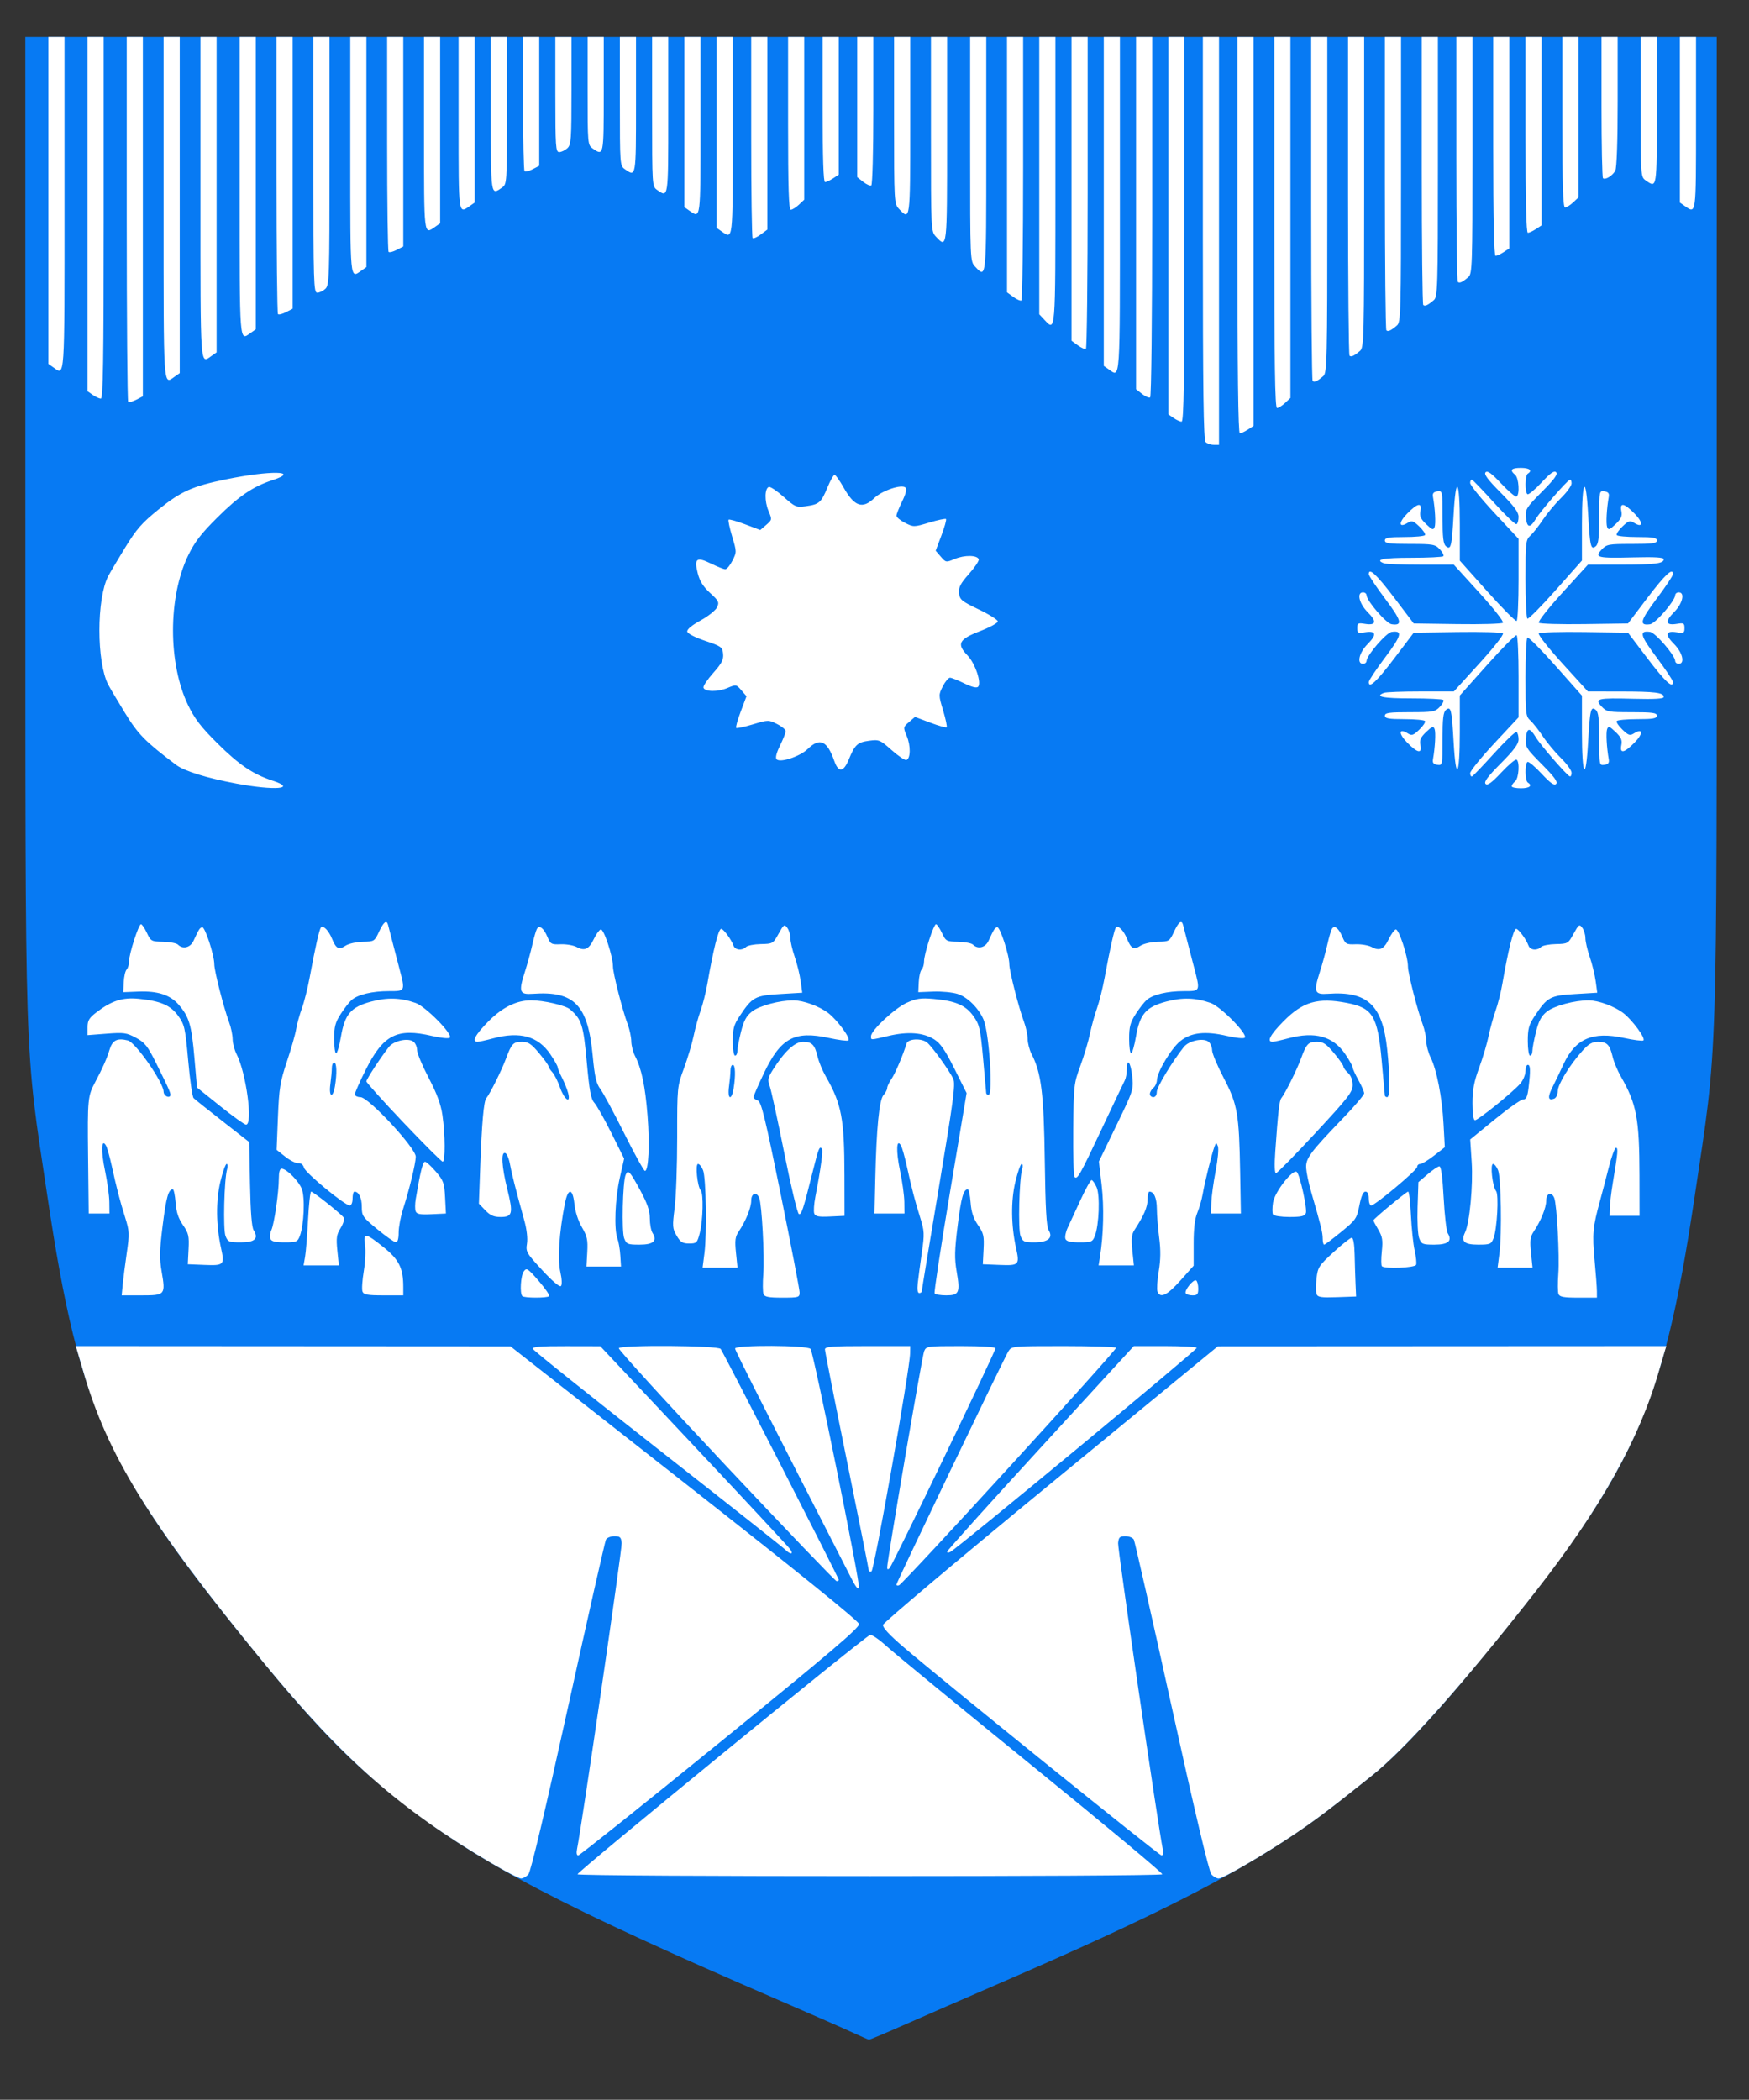 <?xml version="1.0" encoding="UTF-8" standalone="no"?>
<!DOCTYPE svg PUBLIC "-//W3C//DTD SVG 1.1//EN" 
	"http://www.w3.org/Graphics/SVG/1.1/DTD/svg11.dtd">

<svg xmlns="http://www.w3.org/2000/svg" width="759" height="911">

<rect width="100%" height="100%" fill="#333333" stroke="none"/>

<desc>
title:		Coat of Arms of the Qaasuitsup Municipality, Greenland
created:	2010/05/12
author:		Algkalv

This is the SVG version of the PNG file created by Emerson Silva:
http://commons.wikimedia.org/wiki/File:Qaasuitsup_coa.PNG

This file is licensed under the Creative Commons Attribution ShareAlike 3.0.
http://creativecommons.org/licenses/by-sa/3.0/
</desc>

<style type="text/css">
#shield {fill: #077af3;}
#features {fill: #ffffff;}
</style>

<path id="shield"
       d="m 370,881.828 c -3.575,-1.663 -17.75,-7.881 -31.5,-13.818 -94.064,-40.615 -129.501,-59.114 -163,-85.089 -21.574,-16.728 -37.082,-32.342 -60.805,-61.219 C 46.642,638.864 34.641,613.022 20.566,519 10.489,451.691 11.03,468.326 11.014,225.25 L 11,16 l 367,0 367,0 -0.014,209.25 c -0.016,243.076 0.525,226.441 -9.552,293.75 -14.187,94.77 -26.473,120.927 -96.488,205.435 -17.856,21.552 -32.97,37.461 -43.846,46.152 -17.708,14.15 -24.193,19.049 -33.6,25.38 -27.622,18.589 -62.346,36.166 -125.5,63.526 -16.225,7.029 -35.981,15.644 -43.901,19.144 -7.921,3.5 -14.671,6.33 -15,6.289 -0.329,-0.041 -3.524,-1.435 -7.099,-3.098 z
"/>

<path id="features"
	d="M 213,808.206 C 173.393,784.833 148.728,763.129 114.695,721.702 65.019,661.234 46.547,631.381 36.011,594.539 c -0.996,-3.484 -2.112,-7.281 -2.479,-8.437 L 32.865,584 127.183,584.053 221.5,584.106 297,643.342 c 49.623,38.934 75.601,59.93 75.795,61.258 0.233,1.598 -12.392,12.329 -60.245,51.21 C 279.254,782.865 251.523,805 250.926,805 c -0.655,0 -0.86,-1.091 -0.517,-2.75 1.999,-9.685 19.606,-130.318 19.376,-132.75 -0.244,-2.576 -0.693,-3 -3.175,-3 -1.59,0 -3.238,0.675 -3.661,1.5 -0.424,0.825 -7.808,33.439 -16.409,72.476 -9.965,45.225 -16.221,71.62 -17.244,72.75 -0.883,0.975 -2.323,1.772 -3.2,1.77 -0.877,-0.002 -6.77,-3.058 -13.095,-6.79 z m 312.705,5.02 c -1.023,-1.13 -7.279,-27.525 -17.244,-72.75 C 499.86,701.439 492.476,668.825 492.052,668 c -0.423,-0.825 -2.071,-1.5 -3.661,-1.5 -2.482,0 -2.931,0.424 -3.175,3 -0.23,2.432 17.377,123.065 19.376,132.75 0.345,1.672 0.138,2.75 -0.528,2.75 -1.067,0 -93.315,-74.48 -111.866,-90.32 -6.255,-5.341 -9.203,-8.523 -9,-9.714 C 383.364,703.992 416.125,676.398 456,643.646 l 72.5,-59.55 97.317,-0.048 97.317,-0.048 -0.667,2.102 c -0.367,1.156 -1.482,4.953 -2.479,8.437 -8.496,29.708 -25.345,59.882 -53.551,95.896 -31.996,40.854 -56.219,68.07 -71.338,80.152 C 577.387,784.741 570.907,789.636 561.5,795.964 548.68,804.589 530.819,815 528.842,815 c -0.843,0 -2.254,-0.798 -3.137,-1.774 z m -275.096,-0.049 c -0.483,-0.781 124.244,-102.8 126.951,-103.839 0.708,-0.272 3.913,1.904 7.123,4.834 3.21,2.93 31.572,26.219 63.027,51.753 31.455,25.534 56.962,46.796 56.681,47.25 -0.666,1.077 -253.117,1.079 -253.782,0.002 z M 369.569,685 C 334.48,616.548 319,585.962 319,585.084 c 0,-1.641 31.435,-1.481 32.761,0.166 1.291,1.603 21.501,101.221 21.002,103.522 -0.249,1.147 -1.323,-0.122 -3.194,-3.772 z M 389,687.514 c 0,-0.916 46.847,-98.516 48.606,-101.264 1.423,-2.224 1.703,-2.25 23.858,-2.25 12.33,0 22.617,0.338 22.861,0.75 0.495,0.837 -92.363,102.429 -94.176,103.034 C 389.517,687.994 389,687.873 389,687.514 z m -73.946,-51.584 c -25.897,-27.538 -46.828,-50.488 -46.511,-51 0.928,-1.502 43,-1.198 44.202,0.319 C 313.938,586.757 364,684.596 364,685.422 364,685.74 363.582,686 363.07,686 c -0.511,0 -22.119,-22.531 -48.016,-50.069 z M 377,681.272 c 0,-0.492 -4.275,-21.931 -9.5,-47.641 C 362.275,607.921 358,586.236 358,585.443 358,584.238 361.049,584 376.5,584 l 18.5,0 -0.059,3.25 c -0.126,6.938 -15.572,94.127 -16.745,94.518 C 377.538,681.987 377,681.764 377,681.272 z m 8,-1.256 c 0,-2.972 15.162,-91.648 16.033,-93.766 0.901,-2.192 1.309,-2.25 15.946,-2.25 9.007,0 15.021,0.387 15.021,0.967 0,1.378 -44.659,94.092 -45.939,95.372 C 385.313,681.087 385,680.991 385,680.016 z M 340.68,672.25 c -0.962,-0.963 -25.887,-20.663 -55.391,-43.779 -29.503,-23.116 -53.825,-42.578 -54.049,-43.25 -0.309,-0.926 3.182,-1.213 14.426,-1.189 l 14.833,0.031 40.5,43.055 c 22.275,23.68 41.117,43.916 41.872,44.969 1.718,2.396 0.155,2.513 -2.192,0.164 z M 411,673.227 c 0,-0.48 18.233,-20.752 40.518,-45.05 L 492.036,584 l 13.423,0 c 7.383,0 13.638,0.348 13.901,0.774 0.415,0.672 -103.136,86.398 -106.933,88.526 C 411.642,673.74 411,673.707 411,673.227 z M 226.667,562.333 c -1.175,-1.175 -0.712,-8.889 0.645,-10.745 1.204,-1.647 1.735,-1.306 6.476,4.167 2.84,3.278 4.875,6.25 4.521,6.603 -0.85,0.85 -10.788,0.83 -11.642,-0.024 z m 104.664,-0.915 c -0.334,-0.87 -0.368,-4.807 -0.077,-8.75 C 331.825,544.938 330.624,522.612 329.484,519.75 328.343,516.889 326,517.656 326,520.891 c 0,3.065 -2.308,8.785 -5.402,13.39 -1.556,2.316 -1.757,3.861 -1.205,9.25 L 320.056,550 l -7.578,0 -7.577,0 0.8,-6.25 c 1.102,-8.617 0.711,-32.648 -0.586,-36 -0.585,-1.512 -1.568,-2.75 -2.183,-2.75 -1.305,0 -0.292,9.903 1.171,11.45 1.252,1.324 0.977,13.128 -0.432,18.55 -1.101,4.236 -1.372,4.5 -4.613,4.5 -2.858,0 -3.78,-0.576 -5.422,-3.387 -1.822,-3.12 -1.89,-4.066 -0.865,-12 0.612,-4.737 1.108,-18.513 1.102,-30.613 -0.011,-21.893 0.004,-22.039 2.936,-30 1.621,-4.4 3.505,-10.7 4.187,-14 0.682,-3.3 2.044,-8.25 3.027,-11 0.983,-2.75 2.295,-7.925 2.915,-11.5 2.631,-15.169 4.851,-24 6.035,-24 1.002,0 4.369,4.576 5.334,7.25 0.717,1.986 3.725,2.319 5.441,0.603 0.631,-0.631 3.525,-1.194 6.431,-1.25 5.174,-0.101 5.334,-0.194 7.709,-4.5 2.246,-4.073 2.524,-4.262 3.769,-2.559 0.739,1.011 1.344,3.032 1.344,4.49 0,1.459 0.846,5.111 1.88,8.115 1.034,3.005 2.192,7.732 2.573,10.505 l 0.693,5.042 -9.68,0.578 c -10.823,0.646 -12.006,1.295 -17.522,9.624 -2.48,3.744 -2.944,5.441 -2.944,10.773 0,3.552 0.439,6.329 1,6.329 0.55,0 1,-0.92 1,-2.044 0,-1.124 0.708,-4.863 1.573,-8.309 1.208,-4.808 2.312,-6.849 4.75,-8.779 3.154,-2.498 12.042,-4.882 18.093,-4.853 4.229,0.02 11.152,2.555 15.007,5.495 3.959,3.02 9.921,11.159 8.719,11.903 -0.487,0.301 -4.242,-0.181 -8.344,-1.072 -15.035,-3.263 -20.964,-0.062 -28.268,15.257 -2.492,5.226 -4.53,9.899 -4.53,10.385 0,0.486 0.82,1.144 1.822,1.462 1.529,0.485 3.137,7.045 10.003,40.817 4.5,22.132 8.18,41.252 8.178,42.489 -0.003,2.134 -0.392,2.25 -7.535,2.25 -5.944,0 -7.659,-0.333 -8.138,-1.581 z M 318.358,472.25 C 319.287,466.629 319.126,462 318,462 c -0.55,0 -1,1.062 -1,2.36 0,1.298 -0.286,4.448 -0.636,7 -0.769,5.613 1.077,6.437 1.994,0.89 z m 252.994,89.226 c -0.339,-0.883 -0.354,-3.939 -0.033,-6.791 0.546,-4.858 1.012,-5.58 7.382,-11.427 3.74,-3.433 7.295,-6.245 7.902,-6.25 0.689,-0.005 1.161,2.713 1.258,7.241 0.085,3.987 0.264,9.725 0.397,12.75 l 0.242,5.5 -8.266,0.291 c -6.842,0.241 -8.372,0.014 -8.882,-1.314 z m 104.978,-0.058 c -0.334,-0.87 -0.368,-4.807 -0.077,-8.75 0.571,-7.731 -0.629,-30.056 -1.77,-32.919 C 673.343,516.889 671,517.656 671,520.891 c 0,3.065 -2.308,8.785 -5.402,13.39 -1.556,2.316 -1.757,3.861 -1.205,9.25 L 665.056,550 l -7.578,0 -7.577,0 0.8,-6.25 c 1.102,-8.617 0.711,-32.648 -0.586,-36 -0.585,-1.512 -1.568,-2.75 -2.183,-2.75 -1.357,0 -0.255,9.822 1.321,11.771 1.247,1.542 0.423,16.516 -1.127,20.479 -0.994,2.541 -1.498,2.75 -6.631,2.75 -6.112,0 -7.599,-1.385 -5.712,-5.317 1.992,-4.15 3.531,-20.495 2.874,-30.523 l -0.642,-9.789 10.63,-8.685 c 5.846,-4.777 11.405,-8.685 12.354,-8.685 1.333,0 1.867,-1.191 2.355,-5.25 C 664.238,464.371 664.153,462 663,462 c -0.55,0 -1.002,1.238 -1.005,2.75 -0.003,1.512 -1.015,3.933 -2.25,5.379 C 656.685,473.714 641.483,486 640.108,486 639.397,486 639,483.341 639,478.568 c 0,-5.709 0.667,-9.244 2.877,-15.25 1.583,-4.3 3.435,-10.518 4.117,-13.818 0.682,-3.3 2.044,-8.25 3.027,-11 0.983,-2.75 2.295,-7.925 2.915,-11.5 2.631,-15.169 4.851,-24 6.035,-24 1.002,0 4.369,4.576 5.334,7.25 0.717,1.986 3.725,2.319 5.441,0.603 0.631,-0.631 3.525,-1.194 6.431,-1.25 5.174,-0.101 5.334,-0.194 7.709,-4.5 2.246,-4.073 2.524,-4.262 3.769,-2.559 0.739,1.011 1.344,3.032 1.344,4.49 0,1.459 0.846,5.111 1.88,8.115 1.034,3.005 2.192,7.732 2.573,10.505 l 0.693,5.042 -9.68,0.578 c -10.823,0.646 -12.006,1.295 -17.522,9.624 -2.48,3.744 -2.944,5.441 -2.944,10.773 0,3.552 0.439,6.329 1,6.329 0.55,0 1,-0.92 1,-2.044 0,-1.124 0.708,-4.863 1.573,-8.309 1.208,-4.808 2.312,-6.849 4.75,-8.779 3.154,-2.498 12.042,-4.882 18.093,-4.853 4.229,0.02 11.152,2.555 15.007,5.495 3.959,3.02 9.921,11.159 8.719,11.903 -0.487,0.301 -4.242,-0.181 -8.344,-1.072 -13.693,-2.972 -21.171,0.277 -26.312,11.43 -1.453,3.151 -3.599,7.624 -4.771,9.939 -2.195,4.339 -1.949,5.978 0.741,4.945 C 675.316,476.325 676,474.876 676,473.385 c 0,-2.883 5.275,-11.47 10.811,-17.597 2.629,-2.91 4.178,-3.788 6.683,-3.788 3.876,0 5.085,1.246 6.342,6.539 0.518,2.178 2.101,5.986 3.519,8.461 6.886,12.02 8.068,18.287 8.113,43 l 0.032,17.5 -6.5,0 -6.5,0 0.095,-3.5 c 0.052,-1.925 0.618,-6.65 1.257,-10.5 2.261,-13.628 2.433,-15.5 1.426,-15.5 -0.547,0 -1.99,3.938 -3.207,8.75 -1.217,4.812 -2.896,11.225 -3.73,14.25 -3.123,11.324 -3.405,14.355 -2.37,25.5 0.562,6.05 1.023,12.238 1.025,13.75 L 693,563 l -8.031,0 c -6.4,0 -8.155,-0.321 -8.638,-1.581 z M 53.266,557.25 c 0.253,-2.612 1.043,-8.777 1.756,-13.699 1.205,-8.323 1.152,-9.408 -0.758,-15.5 -2.279,-7.268 -3.556,-12.189 -5.832,-22.48 -0.843,-3.811 -1.93,-7.636 -2.415,-8.5 -1.998,-3.558 -2.251,2.312 -0.462,10.764 1.008,4.766 1.859,10.915 1.89,13.665 l 0.056,5 -4.5,0 -4.5,0 -0.276,-25 c -0.271,-24.625 -0.139,-25.995 3.082,-32 3.033,-5.654 5.139,-10.401 6.212,-14 1.257,-4.217 3.303,-5.264 7.994,-4.087 C 58.843,452.25 71,469.706 71,473.652 c 0,1.463 1.88,2.801 2.735,1.946 0.696,-0.696 0.182,-1.935 -5.811,-14.019 -3.869,-7.802 -4.988,-9.223 -8.924,-11.337 -4.09,-2.197 -5.252,-2.359 -12.75,-1.777 l -8.25,0.639 0,-3.468 c 0,-2.828 0.692,-4 3.75,-6.352 6.644,-5.109 11.448,-6.654 18.487,-5.947 9.539,0.958 13.839,2.834 17.164,7.49 2.689,3.765 3.001,5.179 4.275,19.342 0.756,8.404 1.807,15.713 2.336,16.242 0.529,0.529 6.177,5.04 12.552,10.025 l 11.59,9.063 0.344,18.136 c 0.23,12.127 0.754,18.792 1.581,20.118 2.269,3.632 0.554,5.247 -5.571,5.247 -5.133,0 -5.638,-0.21 -6.636,-2.75 -1.111,-2.83 -0.585,-24.641 0.7,-29 0.365,-1.238 0.266,-2.25 -0.22,-2.25 -0.485,0 -1.715,3.495 -2.733,7.767 -1.973,8.28 -1.858,18.92 0.309,28.724 1.614,7.301 1.276,7.645 -7.162,7.304 L 81.5,548.5 81.83,542 c 0.292,-5.756 0.015,-6.958 -2.428,-10.5 -1.987,-2.882 -2.882,-5.607 -3.2,-9.75 -0.243,-3.163 -0.783,-5.75 -1.2,-5.75 -1.908,0 -2.873,3.425 -4.4,15.612 -1.361,10.862 -1.438,14.308 -0.449,20.076 C 71.888,561.802 71.72,562 61.435,562 l -8.628,0 0.459,-4.75 z m 104.034,3.09 c -0.35,-0.913 -0.094,-4.889 0.569,-8.837 0.663,-3.948 0.907,-9.051 0.54,-11.34 -0.878,-5.49 0.158,-5.369 8.034,0.943 6.744,5.405 8.556,9.075 8.556,17.337 l 0,3.557 -8.531,0 c -7.025,0 -8.644,-0.293 -9.168,-1.66 z m 248.281,0.792 c -0.295,-0.477 2.71,-20.223 6.677,-43.88 l 7.213,-43.013 -5.295,-10.575 c -4.126,-8.241 -6.082,-11.061 -8.861,-12.779 -4.732,-2.924 -11.315,-3.42 -19.628,-1.478 C 377.457,451.332 378,451.322 378,449.545 c 0,-2.517 10.314,-12.146 15.517,-14.487 4.13,-1.858 6.095,-2.145 11.483,-1.676 9.632,0.838 14.025,2.719 17.403,7.45 2.663,3.729 3.012,5.25 4.217,18.367 0.722,7.866 1.329,14.639 1.347,15.052 0.018,0.412 0.483,0.75 1.033,0.75 2.048,0 0.23,-27.069 -2.193,-32.666 -2.168,-5.007 -6.996,-9.78 -11.238,-11.11 C 413.331,430.523 408.575,430.065 405,430.208 l -6.5,0.259 0.205,-4.388 c 0.113,-2.413 0.675,-4.858 1.25,-5.433 C 400.53,420.07 401,418.484 401,417.121 401,413.904 405.154,401 406.189,401 c 0.437,0 1.59,1.688 2.56,3.75 1.701,3.613 1.958,3.754 7.061,3.853 2.912,0.057 5.812,0.619 6.443,1.25 2.082,2.082 5.337,1.303 6.694,-1.603 2.435,-5.211 2.7,-5.632 3.763,-5.987 1.191,-0.397 5.29,12.101 5.29,16.129 0,2.852 4.088,18.829 6.424,25.107 0.819,2.2 1.508,5.485 1.532,7.3 0.024,1.815 0.781,4.726 1.682,6.468 4.243,8.204 5.348,17.107 5.749,46.314 0.286,20.778 0.725,28.625 1.689,30.169 2.059,3.297 -0.256,5.249 -6.224,5.249 -4.42,0 -5.009,-0.271 -5.982,-2.75 -1.111,-2.83 -0.585,-24.641 0.7,-29 0.365,-1.238 0.266,-2.25 -0.22,-2.25 -0.485,0 -1.715,3.495 -2.733,7.767 -1.973,8.28 -1.858,18.92 0.309,28.724 1.614,7.301 1.276,7.645 -7.162,7.304 L 426.5,548.5 426.83,542 c 0.292,-5.756 0.015,-6.958 -2.428,-10.5 -1.988,-2.882 -2.882,-5.607 -3.2,-9.75 -0.243,-3.163 -0.783,-5.75 -1.2,-5.75 -1.908,0 -2.873,3.425 -4.4,15.612 -1.361,10.862 -1.438,14.308 -0.449,20.076 1.571,9.161 1.062,10.311 -4.563,10.311 -2.46,0 -4.714,-0.391 -5.009,-0.868 z m 96.719,-0.792 c -0.35,-0.913 -0.105,-4.85 0.545,-8.75 0.84,-5.038 0.897,-9.262 0.199,-14.59 -0.54,-4.125 -0.997,-9.773 -1.014,-12.55 -0.028,-4.649 -1.243,-7.45 -3.231,-7.45 -0.44,0 -0.8,1.561 -0.8,3.47 0,3.212 -1.614,6.96 -5.654,13.125 -1.274,1.944 -1.476,3.838 -0.953,8.936 L 492.056,549 l -7.656,0 -7.656,0 0.606,-3.787 c 1.544,-9.657 1.82,-21.563 0.72,-31.03 l -1.192,-10.253 7.537,-15.547 c 7.419,-15.303 7.527,-15.64 6.919,-21.465 C 490.694,460.8 489,458.692 489,464.014 c 0,1.657 -0.402,3.795 -0.894,4.75 -0.492,0.955 -5.033,10.511 -10.093,21.236 -9.514,20.168 -10.479,21.868 -11.713,20.634 -0.403,-0.403 -0.653,-9.633 -0.555,-20.511 0.172,-19.153 0.27,-20.028 3.094,-27.7 1.604,-4.357 3.474,-10.623 4.156,-13.923 0.682,-3.3 2.05,-8.25 3.041,-11 0.991,-2.75 2.506,-8.825 3.368,-13.5 2.406,-13.053 4.19,-20.927 4.902,-21.639 1.014,-1.014 3.354,1.396 4.78,4.922 1.746,4.317 2.936,4.933 5.849,3.024 1.359,-0.891 4.709,-1.652 7.51,-1.708 4.94,-0.098 5.101,-0.198 7.03,-4.35 1.992,-4.288 3.31,-5.297 3.921,-3 0.183,0.688 0.909,3.5 1.613,6.25 0.705,2.75 2.108,8.15 3.119,12 2.812,10.707 2.899,10.499 -4.377,10.506 -7.227,0.006 -13.432,1.483 -16.151,3.844 -1.046,0.908 -3.183,3.651 -4.75,6.096 -2.36,3.683 -2.849,5.527 -2.849,10.75 0,3.467 0.386,6.304 0.859,6.304 0.472,0 1.418,-3.263 2.103,-7.25 1.681,-9.794 4.333,-12.861 13.152,-15.211 7.028,-1.873 12.669,-1.695 19.259,0.608 4.326,1.512 16.257,13.623 14.827,15.053 -0.47,0.47 -3.959,0.127 -7.776,-0.765 -9.387,-2.193 -15.513,-1.512 -20.213,2.248 -3.92,3.136 -10.04,13.356 -10.147,16.945 -0.035,1.17 -0.738,2.688 -1.563,3.372 -0.825,0.685 -1.5,1.865 -1.5,2.622 0,0.758 0.675,1.378 1.5,1.378 0.898,0 1.5,-0.922 1.5,-2.296 0,-2.02 6.641,-13.035 11.745,-19.48 2.17,-2.74 8.539,-4.062 10.746,-2.231 0.83,0.689 1.508,2.331 1.508,3.649 0,1.318 2.259,6.715 5.02,11.993 6.012,11.491 6.701,15.428 7.156,40.865 l 0.322,18 -6.499,0 -6.499,0 0.165,-4.791 c 0.091,-2.635 0.939,-8.792 1.883,-13.681 0.945,-4.89 1.385,-9.709 0.979,-10.709 -0.696,-1.713 -0.784,-1.703 -1.507,0.181 -1.105,2.877 -4.167,15.226 -5.083,20.5 -0.43,2.475 -1.492,6.173 -2.36,8.218 C 518.508,528.738 518,533.028 518,539.537 l 0,9.602 -5.75,6.43 c -5.759,6.44 -8.757,7.878 -9.95,4.772 z m 12.272,0.777 c -0.745,-1.206 3.36,-6.277 4.507,-5.568 0.506,0.313 0.92,1.892 0.92,3.51 0,2.451 -0.406,2.941 -2.441,2.941 -1.343,0 -2.686,-0.397 -2.986,-0.882 z M 398.269,556.75 c 0.259,-2.337 1.051,-8.277 1.76,-13.199 1.198,-8.315 1.144,-9.413 -0.765,-15.5 -2.279,-7.268 -3.556,-12.189 -5.832,-22.48 -0.843,-3.811 -1.93,-7.636 -2.415,-8.5 -1.998,-3.558 -2.251,2.312 -0.462,10.764 1.008,4.766 1.859,10.915 1.89,13.665 l 0.056,5 -6.5,0 -6.5,0 0.34,-15 c 0.502,-22.139 1.701,-34.335 3.577,-36.409 0.87,-0.962 1.582,-2.319 1.582,-3.015 0,-0.697 0.828,-2.461 1.84,-3.921 1.617,-2.333 5.024,-10.325 6.566,-15.404 0.637,-2.097 6.338,-2.42 8.842,-0.5 2.125,1.629 9.947,12.493 11.452,15.906 0.981,2.225 -0.034,9.843 -6.262,47 -4.088,24.389 -7.434,44.682 -7.436,45.094 -10e-4,0.412 -0.498,0.75 -1.103,0.75 -0.702,0 -0.93,-1.539 -0.63,-4.25 z m -162.977,-5.687 c -6.827,-7.394 -7.176,-8.002 -6.61,-11.494 0.36,-2.217 -0.083,-6.156 -1.111,-9.878 -3.955,-14.325 -5.512,-20.439 -6.269,-24.61 -0.441,-2.431 -1.365,-4.606 -2.052,-4.833 -1.927,-0.638 -1.553,5.824 0.913,15.753 2.609,10.507 2.243,12 -2.944,12 -2.936,0 -4.5,-0.685 -6.621,-2.898 l -2.777,-2.898 0.573,-15.852 c 0.694,-19.191 1.516,-28.509 2.635,-29.875 1.608,-1.962 6.664,-12.107 8.483,-17.024 C 221.984,452.771 222.71,452 226.529,452 c 2.707,0 4.005,0.86 7.378,4.889 2.251,2.689 4.093,5.241 4.093,5.671 0,0.43 0.759,1.621 1.687,2.646 0.928,1.025 2.409,3.954 3.292,6.509 1.832,5.301 4.772,7.475 3.605,2.665 -0.384,-1.584 -1.573,-4.582 -2.641,-6.661 C 242.874,465.64 242,463.525 242,463.019 c 0,-0.505 -1.417,-3.019 -3.149,-5.585 C 233.546,449.574 225.654,447.372 214,450.5 c -3.025,0.812 -6.062,1.482 -6.75,1.488 -2.638,0.025 -1.029,-3.038 4.601,-8.756 C 217.934,437.054 224.107,434 230.511,434 c 5.348,0 14.891,2.207 16.847,3.896 5.061,4.37 5.803,6.701 7.276,22.871 1.144,12.561 1.797,16.072 3.292,17.701 1.026,1.118 4.355,7.022 7.397,13.121 l 5.532,11.089 -1.902,8.411 c -2.039,9.016 -2.548,22.216 -1.013,26.254 0.517,1.36 1.08,4.652 1.25,7.315 L 269.5,549.5 l -7.5,0 -7.5,0 0.346,-6.249 c 0.295,-5.339 -0.044,-6.914 -2.329,-10.812 -1.596,-2.723 -2.901,-6.756 -3.236,-10.001 -0.734,-7.108 -2.794,-7.201 -4.167,-0.188 -2.44,12.467 -3.214,23.944 -1.986,29.432 0.73,3.261 0.843,5.741 0.288,6.287 -0.55,0.541 -3.803,-2.224 -8.125,-6.905 z m 364.404,-1.7 c -0.35,-0.35 -0.364,-3.247 -0.031,-6.437 0.505,-4.83 0.249,-6.406 -1.53,-9.42 C 596.961,531.515 596,529.708 596,529.491 596,528.843 610.311,517 611.095,517 c 0.398,0 0.94,4.612 1.204,10.25 0.264,5.638 0.987,12.496 1.606,15.24 0.619,2.745 0.907,5.557 0.642,6.25 -0.505,1.317 -13.607,1.866 -14.85,0.623 z M 132.395,545.25 c 0.361,-2.062 0.939,-9.262 1.283,-16 0.344,-6.737 0.95,-12.25 1.347,-12.25 0.933,0 13.259,9.845 14.171,11.318 0.382,0.618 -0.239,2.634 -1.38,4.481 -1.77,2.864 -1.979,4.303 -1.417,9.78 L 147.056,549 l -7.659,0 -7.659,0 0.657,-3.75 z m 138.48,-8 c -1.143,-2.922 -0.661,-24.382 0.618,-27.494 1.032,-2.512 1.861,-1.632 6.425,6.829 3.026,5.61 4.083,8.717 4.083,12.006 0,2.44 0.521,5.271 1.158,6.291 2.19,3.506 0.409,5.119 -5.651,5.119 -5.134,0 -5.638,-0.209 -6.632,-2.75 z M 574,537.338 c 0,-2.544 -0.8,-5.775 -5.037,-20.338 -1.04,-3.575 -1.996,-8.145 -2.125,-10.155 -0.271,-4.239 1.58,-6.751 16.065,-21.792 C 587.906,479.857 592,475.036 592,474.339 c 0,-0.697 -1.125,-3.283 -2.5,-5.745 -1.375,-2.463 -2.5,-4.931 -2.5,-5.485 0,-0.554 -1.417,-3.107 -3.149,-5.673 C 578.546,449.574 570.654,447.372 559,450.5 c -3.025,0.812 -6.062,1.482 -6.75,1.488 -2.638,0.025 -1.029,-3.038 4.601,-8.756 8.538,-8.672 14.991,-10.553 27.732,-8.086 11.117,2.153 13.223,5.617 14.991,24.656 0.751,8.084 1.379,15.036 1.395,15.449 0.017,0.412 0.48,0.75 1.03,0.75 1.259,0 1.256,-8.742 -0.008,-20.742 -2.021,-19.182 -8.58,-25.332 -25.706,-24.1 -5.877,0.423 -6.318,-0.776 -3.506,-9.525 1.084,-3.374 2.54,-8.684 3.236,-11.801 0.695,-3.117 1.601,-6.212 2.012,-6.878 1.068,-1.729 2.954,-0.242 4.556,3.592 1.283,3.07 1.687,3.29 5.756,3.133 2.407,-0.093 5.535,0.451 6.951,1.209 3.429,1.835 5.294,0.951 7.432,-3.524 0.978,-2.046 2.313,-3.893 2.967,-4.105 1.309,-0.424 5.311,11.696 5.311,16.086 0,2.89 4.071,18.83 6.424,25.155 0.819,2.2 1.508,5.48 1.532,7.29 0.024,1.809 0.871,4.959 1.882,7 2.666,5.383 4.966,17.221 5.601,28.829 l 0.554,10.119 -4.661,3.631 C 619.769,503.366 617.071,505 616.336,505 615.601,505 615,505.577 615,506.282 615,507.69 596.726,523 595.045,523 594.47,523 594,521.65 594,520 c 0,-1.954 -0.506,-3 -1.45,-3 -0.974,0 -1.837,1.967 -2.628,5.992 -1.121,5.698 -1.509,6.262 -7.912,11.5 C 578.307,537.521 574.99,540 574.639,540 574.287,540 574,538.802 574,537.338 z m 41.888,-0.088 c -0.606,-1.568 -0.91,-7.396 -0.707,-13.555 l 0.355,-10.805 3.982,-3.407 c 2.19,-1.874 4.49,-3.424 5.112,-3.445 0.752,-0.025 1.375,4.542 1.863,13.657 0.403,7.532 1.204,14.447 1.778,15.368 2.078,3.328 0.199,4.938 -5.764,4.938 -5.137,0 -5.636,-0.207 -6.619,-2.75 z m -498.552,0.183 c -0.331,-0.862 -0.138,-2.55 0.429,-3.75 1.243,-2.632 3.251,-16.525 3.242,-22.433 -0.004,-2.758 0.432,-4.236 1.243,-4.209 2.128,0.069 7.322,5.291 8.711,8.756 1.466,3.659 0.963,15.742 -0.852,20.453 -0.979,2.543 -1.478,2.75 -6.615,2.75 -4.123,0 -5.711,-0.404 -6.158,-1.567 z M 163.75,533.327 C 157.378,528.079 157,527.533 157,523.584 157,519.693 155.691,517 153.8,517 c -0.44,0 -0.8,1.35 -0.8,3 0,1.741 -0.524,2.994 -1.25,2.985 -2.155,-0.026 -19.221,-14.103 -19.819,-16.348 -0.353,-1.324 -1.286,-2.071 -2.454,-1.964 -1.036,0.095 -3.583,-1.173 -5.659,-2.817 l -3.775,-2.99 0.572,-14.183 c 0.506,-12.536 0.96,-15.345 3.913,-24.183 1.838,-5.5 3.635,-11.8 3.994,-14 0.359,-2.2 1.476,-6.25 2.483,-9 1.007,-2.75 2.536,-8.825 3.398,-13.5 2.406,-13.053 4.19,-20.927 4.902,-21.639 1.014,-1.014 3.354,1.396 4.78,4.922 1.746,4.317 2.936,4.933 5.849,3.024 1.359,-0.891 4.709,-1.652 7.51,-1.708 4.94,-0.098 5.101,-0.198 7.03,-4.35 1.992,-4.288 3.31,-5.297 3.921,-3 0.183,0.688 0.909,3.5 1.613,6.25 0.705,2.75 2.108,8.15 3.119,12 2.812,10.707 2.899,10.499 -4.377,10.506 -7.227,0.006 -13.432,1.483 -16.151,3.844 -1.046,0.908 -3.183,3.651 -4.75,6.096 -2.36,3.683 -2.849,5.527 -2.849,10.75 0,3.467 0.386,6.304 0.859,6.304 0.472,0 1.418,-3.263 2.103,-7.25 1.681,-9.794 4.333,-12.861 13.152,-15.211 7.028,-1.873 12.669,-1.695 19.259,0.608 4.326,1.512 16.257,13.623 14.827,15.053 -0.47,0.47 -3.959,0.127 -7.776,-0.765 -15.132,-3.535 -21.077,-0.504 -28.67,14.615 -2.61,5.198 -4.748,10.013 -4.75,10.701 -0.002,0.688 1.082,1.25 2.409,1.25 3.533,0 24.117,22.184 24.011,25.877 -0.089,3.11 -2.786,14.216 -5.493,22.623 -1.063,3.3 -1.932,7.912 -1.932,10.25 1.4e-4,2.764 -0.437,4.23 -1.25,4.193 -0.688,-0.032 -4.287,-2.559 -8,-5.616 z M 145.358,471.25 C 146.287,465.629 146.126,461 145,461 c -0.55,0 -1,1.062 -1,2.36 0,1.298 -0.286,4.448 -0.636,7 -0.769,5.613 1.077,6.437 1.994,0.89 z m 317,66.242 c -0.318,-0.829 0.106,-2.967 0.942,-4.75 0.836,-1.783 3.332,-7.179 5.545,-11.992 2.214,-4.812 4.394,-8.75 4.845,-8.75 0.451,0 1.441,1.402 2.2,3.116 1.544,3.488 1.072,16.38 -0.774,21.134 -0.987,2.542 -1.488,2.75 -6.624,2.75 -4.03,0 -5.715,-0.414 -6.135,-1.508 z M 353.361,526.498 c -0.337,-0.879 -0.118,-4.163 0.486,-7.298 2.378,-12.331 3.445,-20.242 2.814,-20.872 -1.069,-1.069 -1.397,-0.268 -3.763,9.181 -4.346,17.356 -5.071,19.601 -6.202,19.223 -0.622,-0.207 -3.461,-12.044 -6.309,-26.304 -2.848,-14.26 -5.696,-27.366 -6.328,-29.125 -1.017,-2.829 -0.852,-3.669 1.431,-7.287 C 340.471,456.125 344.936,452 348.494,452 c 3.876,0 5.085,1.246 6.342,6.539 0.518,2.178 2.101,5.986 3.519,8.461 6.886,12.02 8.068,18.287 8.113,43 l 0.032,17.5 -6.263,0.298 c -5.001,0.238 -6.387,-0.024 -6.876,-1.3 z m 199.095,0.431 c -0.364,-0.589 -0.363,-2.952 0.002,-5.25 0.738,-4.649 8.822,-14.897 10.364,-13.14 1.408,1.604 4.549,16.051 3.873,17.813 -0.497,1.295 -2.016,1.647 -7.105,1.647 -3.56,0 -6.77,-0.482 -7.134,-1.071 z m -372.079,-1.388 c -0.328,-0.856 -0.315,-3.24 0.03,-5.298 1.981,-11.832 3.076,-16.239 4.027,-16.21 0.587,0.018 2.707,1.953 4.712,4.299 3.308,3.872 3.678,4.91 4,11.217 L 193.5,526.5 l -6.263,0.298 c -4.934,0.235 -6.39,-0.032 -6.86,-1.258 z M 553.41,499.75 c 1.202,-17.138 1.777,-22.245 2.619,-23.273 1.608,-1.962 6.664,-12.107 8.483,-17.024 C 566.984,452.771 567.71,452 571.529,452 c 2.707,0 4.005,0.86 7.378,4.889 2.251,2.689 4.093,5.319 4.093,5.845 0,0.526 0.9,1.771 2,2.766 1.259,1.139 2,3.08 2,5.235 0,3.041 -1.815,5.382 -16.16,20.845 C 561.952,501.161 554.249,509 553.721,509 c -0.59,0 -0.71,-3.559 -0.311,-9.25 z m -282.509,-8 c -4.461,-8.938 -9.122,-17.6 -10.357,-19.25 -1.816,-2.426 -2.457,-5.232 -3.35,-14.664 -2.067,-21.845 -8.01,-27.965 -25.909,-26.677 -5.877,0.423 -6.318,-0.776 -3.506,-9.525 1.084,-3.374 2.54,-8.684 3.236,-11.801 0.695,-3.117 1.601,-6.212 2.012,-6.878 1.068,-1.729 2.954,-0.242 4.556,3.592 1.283,3.07 1.687,3.29 5.756,3.133 2.407,-0.093 5.535,0.451 6.951,1.209 3.429,1.835 5.294,0.951 7.432,-3.524 0.978,-2.046 2.313,-3.893 2.967,-4.105 1.309,-0.424 5.311,11.696 5.311,16.086 0,2.89 4.071,18.83 6.424,25.155 0.819,2.2 1.508,5.485 1.532,7.3 0.024,1.815 0.758,4.681 1.631,6.37 2.811,5.435 4.407,13.041 5.422,25.831 1,12.611 0.463,24 -1.133,24 -0.476,0 -4.515,-7.312 -8.976,-16.25 z m -95.796,-4.7 C 166.247,477.727 159,469.678 159,469.164 c 0,-0.918 6.226,-10.45 9.758,-14.94 2.156,-2.741 8.525,-4.064 10.734,-2.231 0.83,0.689 1.508,2.331 1.508,3.649 0,1.318 2.259,6.716 5.021,11.994 3.609,6.898 5.29,11.463 5.98,16.23 1.216,8.406 1.277,20.133 0.105,20.133 -0.492,0 -8.142,-7.628 -17,-16.95 z M 95.5,479.857 85.5,471.841 84.378,458.935 C 83.143,444.743 82.106,441.214 77.638,436 73.905,431.644 68.501,429.869 60,430.208 l -6.5,0.259 0.205,-4.388 c 0.113,-2.413 0.675,-4.858 1.25,-5.433 C 55.53,420.07 56,418.484 56,417.121 56,413.904 60.154,401 61.189,401 c 0.437,0 1.59,1.688 2.56,3.75 1.701,3.613 1.958,3.754 7.061,3.853 2.912,0.057 5.812,0.619 6.443,1.25 2.082,2.082 5.337,1.303 6.694,-1.603 2.435,-5.211 2.7,-5.632 3.763,-5.987 C 88.901,401.866 93,414.365 93,418.393 c 0,2.852 4.088,18.829 6.424,25.107 0.819,2.2 1.508,5.485 1.532,7.3 0.024,1.815 0.781,4.726 1.682,6.468 4.205,8.133 7.248,30.827 4.111,30.669 -0.688,-0.035 -5.75,-3.67 -11.25,-8.08 z m 7.179,-139.876 C 89.729,337.569 79.997,334.552 76.41,331.838 62.908,321.625 59.926,318.587 54.159,309.17 50.902,303.851 47.656,298.375 46.946,297 c -5.069,-9.813 -5.069,-37.187 0,-47 0.71,-1.375 3.978,-6.886 7.261,-12.247 5.036,-8.222 7.325,-10.84 14.631,-16.737 9.762,-7.877 14.653,-10.054 29.383,-13.075 19.105,-3.918 32.377,-3.657 19.995,0.393 -8.422,2.755 -14.494,6.865 -23.824,16.125 -7.139,7.085 -9.893,10.662 -12.736,16.54 -8.765,18.119 -8.765,46.881 0,65 2.843,5.878 5.598,9.455 12.736,16.54 9.33,9.26 15.402,13.37 23.824,16.125 10.949,3.581 1.097,4.416 -15.537,1.316 z M 656,341.122 c 0,-0.483 0.675,-1.438 1.5,-2.122 1.613,-1.339 2.092,-8.516 0.628,-9.421 -0.479,-0.296 -3.445,2.202 -6.59,5.551 -4.232,4.507 -6.01,5.798 -6.842,4.966 -0.832,-0.832 0.881,-3.14 6.59,-8.883 5.753,-5.787 7.713,-8.437 7.713,-10.428 0,-1.468 -0.39,-2.91 -0.866,-3.204 -0.477,-0.295 -4.828,3.841 -9.67,9.191 -4.842,5.35 -9.177,9.876 -9.634,10.06 C 638.373,337.017 638,336.395 638,335.451 c 0,-0.944 4.725,-6.782 10.5,-12.974 l 10.5,-11.258 0,-17.55 c 0,-9.653 -0.375,-17.782 -0.834,-18.066 -0.459,-0.284 -6.196,5.486 -12.75,12.821 L 633.5,301.761 l 0,15.87 c 0,19.324 -1.684,22.013 -2.682,4.283 -0.793,-14.09 -1.177,-15.69 -3.329,-13.903 C 626.329,308.972 626,311.777 626,320.692 c 0,11.299 -0.029,11.443 -2.25,11.127 -1.63,-0.232 -2.152,-0.871 -1.895,-2.32 0.929,-5.225 1.279,-11.707 0.713,-13.182 -0.533,-1.388 -1.088,-1.196 -3.67,1.273 -2.396,2.29 -2.926,3.493 -2.495,5.659 0.779,3.917 -1.245,3.521 -5.791,-1.135 -3.812,-3.904 -3.615,-6.382 0.313,-3.929 1.745,1.09 2.398,0.879 5.005,-1.619 1.649,-1.58 2.763,-3.254 2.475,-3.719 C 618.118,312.381 614.084,312 609.441,312 602.605,312 601,311.715 601,310.5 c 0,-1.241 1.87,-1.5 10.826,-1.5 10.036,0 10.985,-0.17 13.009,-2.324 1.201,-1.278 1.879,-2.628 1.508,-3 C 625.971,303.304 619.667,303 612.333,303 600.185,303 596.37,302.223 600.582,300.607 601.452,300.273 608.633,300 616.54,300 l 14.376,0 11.075,-12.168 c 6.131,-6.736 10.693,-12.549 10.22,-13.023 -0.47,-0.47 -9.37,-0.732 -19.776,-0.582 l -18.921,0.273 -8.337,11 C 597.425,295.726 594,298.917 594,295.911 c 0,-0.679 3.193,-5.484 7.097,-10.677 7.175,-9.546 7.744,-11.781 2.819,-11.069 -2.333,0.337 -10.796,10.13 -10.875,12.585 -0.022,0.688 -0.716,1.25 -1.541,1.25 -2.828,0 -1.676,-4.891 2.024,-8.59 4.076,-4.076 3.67,-5.865 -1.151,-5.083 C 589.336,274.82 589,274.638 589,272.5 c 0,-2.138 0.336,-2.32 3.373,-1.827 4.821,0.782 5.226,-1.007 1.151,-5.083 C 589.824,261.891 588.672,257 591.5,257 c 0.825,0 1.518,0.562 1.541,1.25 0.08,2.455 8.542,12.247 10.875,12.585 4.925,0.712 4.355,-1.524 -2.819,-11.069 C 597.193,254.573 594,249.768 594,249.089 c 0,-3.006 3.425,0.185 11.175,10.411 l 8.337,11 18.921,0.273 c 10.407,0.15 19.306,-0.112 19.776,-0.582 0.473,-0.473 -4.088,-6.286 -10.22,-13.023 L 630.915,245 l -14.376,0 c -7.907,0 -15.088,-0.273 -15.958,-0.607 C 596.37,242.777 600.185,242 612.333,242 c 7.333,0 13.637,-0.304 14.009,-0.676 0.372,-0.372 -0.307,-1.722 -1.508,-3 C 622.811,236.17 621.862,236 611.826,236 602.87,236 601,235.741 601,234.5 c 0,-1.215 1.605,-1.5 8.441,-1.5 4.643,0 8.677,-0.381 8.964,-0.847 0.288,-0.466 -0.826,-2.14 -2.475,-3.719 -2.607,-2.498 -3.26,-2.709 -5.005,-1.619 -3.928,2.453 -4.125,-0.025 -0.313,-3.929 4.546,-4.656 6.57,-5.052 5.791,-1.135 -0.431,2.165 0.1,3.368 2.495,5.659 2.582,2.469 3.137,2.662 3.67,1.273 0.566,-1.475 0.215,-7.957 -0.713,-13.182 -0.257,-1.448 0.265,-2.088 1.895,-2.32 2.221,-0.316 2.25,-0.172 2.25,11.127 0,8.915 0.329,11.72 1.488,12.682 2.153,1.787 2.536,0.187 3.329,-13.903 0.999,-17.73 2.682,-15.042 2.682,4.283 l 0,15.87 11.916,13.337 c 6.554,7.335 12.291,13.105 12.75,12.821 C 658.625,269.114 659,260.984 659,251.332 l 0,-17.55 -10.5,-11.258 c -5.775,-6.192 -10.5,-12.03 -10.5,-12.974 0,-0.944 0.373,-1.566 0.83,-1.382 0.456,0.183 4.791,4.71 9.634,10.06 4.842,5.35 9.194,9.486 9.67,9.191 0.477,-0.295 0.866,-1.736 0.866,-3.204 0,-1.991 -1.96,-4.641 -7.713,-10.428 -5.709,-5.742 -7.421,-8.051 -6.59,-8.883 0.832,-0.832 2.61,0.459 6.842,4.966 3.145,3.35 6.11,5.848 6.59,5.551 1.463,-0.904 0.985,-8.082 -0.628,-9.421 -2.49,-2.067 -1.713,-3 2.5,-3 3.797,0 5.18,1.153 3,2.5 -1.228,0.759 -1.335,8.175 -0.128,8.921 0.479,0.296 3.216,-1.98 6.082,-5.059 3.875,-4.164 5.5,-5.308 6.341,-4.467 0.841,0.841 -0.735,3.009 -6.151,8.462 -6.714,6.759 -7.257,7.618 -6.963,11.008 0.409,4.702 1.799,4.94 4.32,0.741 2.029,-3.379 13.278,-16.328 14.716,-16.939 0.431,-0.183 0.784,0.51 0.784,1.542 0,1.031 -2.051,3.881 -4.558,6.333 -2.507,2.452 -6.058,6.708 -7.89,9.458 -1.833,2.75 -4.282,5.857 -5.442,6.905 -1.987,1.794 -2.11,2.883 -2.11,18.691 0,9.232 0.377,17.019 0.839,17.304 0.461,0.285 5.974,-5.269 12.25,-12.343 L 686.5,243.196 l 0,-15.848 c 0,-19.306 1.685,-21.982 2.682,-4.261 0.793,14.09 1.177,15.69 3.329,13.903 C 693.671,236.028 694,233.223 694,224.308 c 0,-11.299 0.029,-11.443 2.25,-11.127 1.63,0.232 2.152,0.871 1.895,2.32 -0.929,5.225 -1.279,11.707 -0.713,13.182 0.533,1.388 1.088,1.196 3.67,-1.273 2.396,-2.29 2.926,-3.493 2.495,-5.659 -0.779,-3.917 1.245,-3.521 5.791,1.135 3.812,3.904 3.615,6.382 -0.313,3.929 -1.745,-1.09 -2.398,-0.879 -5.005,1.619 -1.649,1.58 -2.763,3.254 -2.475,3.719 0.288,0.466 4.322,0.847 8.964,0.847 6.836,0 8.441,0.285 8.441,1.5 0,1.241 -1.87,1.5 -10.826,1.5 -10.224,0 -10.955,0.138 -13.15,2.474 -3.228,3.436 -1.899,3.757 13.909,3.357 9.267,-0.235 13.069,-10e-4 13.068,0.803 -0.002,1.865 -3.772,2.339 -18.709,2.353 L 689.085,245 678.01,257.168 c -6.131,6.736 -10.693,12.549 -10.22,13.023 0.47,0.47 9.37,0.732 19.776,0.582 l 18.921,-0.273 8.337,-11 C 722.575,249.274 726,246.083 726,249.089 c 0,0.679 -3.193,5.484 -7.097,10.677 -7.175,9.546 -7.744,11.781 -2.819,11.069 2.333,-0.337 10.796,-10.13 10.875,-12.585 0.022,-0.688 0.716,-1.25 1.541,-1.25 2.828,0 1.676,4.891 -2.024,8.59 -4.076,4.076 -3.67,5.865 1.151,5.083 C 730.664,270.18 731,270.362 731,272.5 c 0,2.138 -0.336,2.32 -3.373,1.827 -4.821,-0.782 -5.226,1.007 -1.151,5.083 3.7,3.7 4.852,8.59 2.024,8.59 -0.825,0 -1.518,-0.562 -1.541,-1.25 -0.08,-2.455 -8.542,-12.247 -10.875,-12.585 -4.925,-0.712 -4.355,1.524 2.819,11.069 3.903,5.193 7.097,9.997 7.097,10.677 0,3.006 -3.425,-0.185 -11.175,-10.411 l -8.337,-11 -18.921,-0.273 c -10.407,-0.15 -19.306,0.112 -19.776,0.582 -0.473,0.473 4.088,6.286 10.22,13.023 L 689.085,300 l 14.208,0.014 c 14.937,0.014 18.707,0.488 18.709,2.353 0.001,0.804 -3.801,1.037 -13.068,0.803 -15.808,-0.4 -17.137,-0.079 -13.909,3.357 2.195,2.336 2.926,2.474 13.15,2.474 8.956,0 10.826,0.259 10.826,1.5 0,1.215 -1.605,1.5 -8.441,1.5 -4.643,0 -8.677,0.381 -8.964,0.847 -0.288,0.466 0.826,2.14 2.475,3.719 2.607,2.498 3.26,2.709 5.005,1.619 3.928,-2.453 4.125,0.025 0.313,3.929 -4.546,4.656 -6.57,5.052 -5.791,1.135 0.431,-2.165 -0.1,-3.368 -2.495,-5.659 -2.582,-2.469 -3.137,-2.662 -3.67,-1.273 -0.566,1.475 -0.215,7.957 0.713,13.182 0.257,1.448 -0.265,2.088 -1.895,2.32 -2.221,0.316 -2.25,0.172 -2.25,-11.127 0,-8.915 -0.329,-11.72 -1.488,-12.682 -2.153,-1.787 -2.536,-0.187 -3.329,13.903 -0.998,17.721 -2.682,15.045 -2.682,-4.261 l 0,-15.848 -11.411,-12.861 c -6.276,-7.074 -11.789,-12.628 -12.25,-12.343 -0.461,0.285 -0.839,8.072 -0.839,17.304 0,15.808 0.123,16.897 2.11,18.691 1.16,1.048 3.609,4.155 5.442,6.905 1.833,2.75 5.384,7.006 7.89,9.458 2.507,2.452 4.558,5.302 4.558,6.333 0,1.031 -0.353,1.725 -0.784,1.542 -1.443,-0.614 -12.691,-13.566 -14.736,-16.97 -2.649,-4.408 -3.907,-4.249 -4.299,0.543 -0.3,3.669 0.123,4.352 6.963,11.237 5.416,5.453 6.992,7.621 6.151,8.462 -0.841,0.841 -2.466,-0.304 -6.341,-4.467 -2.866,-3.079 -5.602,-5.356 -6.082,-5.059 -1.206,0.746 -1.1,8.162 0.128,8.921 2.18,1.347 0.797,2.5 -3,2.5 -2.2,0 -4,-0.395 -4,-0.878 z M 362.093,330.25 c -3.113,-8.919 -6.292,-10.38 -11.545,-5.307 -3.369,3.254 -11.911,6.094 -13.512,4.493 -0.634,-0.634 -0.123,-2.718 1.463,-5.956 1.341,-2.739 2.453,-5.533 2.47,-6.21 0.017,-0.676 -1.656,-2.083 -3.719,-3.127 -3.698,-1.871 -3.844,-1.869 -10.514,0.133 -3.72,1.116 -6.988,1.805 -7.263,1.53 -0.275,-0.275 0.622,-3.479 1.993,-7.121 l 2.492,-6.622 -2.229,-2.587 c -2.199,-2.552 -2.282,-2.565 -6.081,-0.976 -4.208,1.761 -9.773,1.676 -10.374,-0.158 -0.209,-0.637 1.694,-3.493 4.229,-6.347 3.723,-4.192 4.55,-5.791 4.303,-8.318 -0.287,-2.935 -0.772,-3.286 -7.803,-5.653 -4.433,-1.493 -7.604,-3.137 -7.758,-4.024 -0.163,-0.934 2.027,-2.753 5.8,-4.818 3.333,-1.825 6.555,-4.404 7.159,-5.73 0.987,-2.166 0.677,-2.796 -3.041,-6.182 -2.976,-2.71 -4.482,-5.104 -5.357,-8.514 -1.66,-6.468 -0.526,-7.313 5.714,-4.257 2.739,1.341 5.533,2.453 6.21,2.47 0.676,0.017 2.083,-1.656 3.127,-3.719 1.871,-3.698 1.869,-3.844 -0.133,-10.514 -1.116,-3.72 -1.805,-6.988 -1.53,-7.263 0.275,-0.275 3.479,0.622 7.121,1.993 l 6.622,2.492 2.587,-2.229 c 2.552,-2.199 2.565,-2.282 0.976,-6.081 -1.761,-4.208 -1.676,-9.773 0.158,-10.374 0.637,-0.209 3.522,1.72 6.411,4.287 5.007,4.447 5.465,4.637 9.742,4.051 5.688,-0.78 6.554,-1.54 9.305,-8.178 1.239,-2.989 2.616,-5.434 3.06,-5.434 0.444,0 2.21,2.485 3.924,5.523 4.676,8.286 8.221,9.49 13.353,4.534 3.369,-3.254 11.911,-6.094 13.512,-4.493 0.634,0.634 0.123,2.718 -1.463,5.956 -1.341,2.739 -2.453,5.533 -2.47,6.21 -0.017,0.676 1.656,2.083 3.719,3.127 3.698,1.871 3.844,1.869 10.514,-0.133 3.72,-1.116 6.988,-1.805 7.263,-1.53 0.275,0.275 -0.622,3.479 -1.993,7.121 l -2.492,6.622 2.229,2.587 c 2.199,2.552 2.282,2.565 6.081,0.976 4.208,-1.761 9.773,-1.676 10.374,0.158 0.209,0.637 -1.694,3.493 -4.229,6.347 -3.726,4.196 -4.55,5.79 -4.303,8.325 0.279,2.855 1.046,3.49 8.556,7.09 4.537,2.175 8.25,4.512 8.25,5.194 0,0.682 -3.487,2.583 -7.75,4.225 -9.182,3.537 -10.208,5.54 -5.392,10.527 3.326,3.444 6.199,11.978 4.578,13.599 -0.634,0.634 -2.718,0.123 -5.956,-1.463 -2.739,-1.341 -5.533,-2.453 -6.21,-2.47 -0.676,-0.017 -2.083,1.656 -3.127,3.719 -1.871,3.698 -1.869,3.844 0.133,10.514 1.116,3.72 1.805,6.988 1.53,7.263 -0.275,0.275 -3.479,-0.622 -7.121,-1.993 l -6.622,-2.492 -2.587,2.229 c -2.552,2.199 -2.565,2.282 -0.976,6.081 1.761,4.208 1.676,9.773 -0.158,10.374 -0.637,0.209 -3.522,-1.72 -6.411,-4.287 -5.033,-4.47 -5.447,-4.64 -9.842,-4.046 -5.017,0.678 -6.106,1.697 -8.792,8.232 -2.227,5.415 -4.453,5.64 -6.203,0.626 z M 523.2,191.8 c -0.915,-0.915 -1.2,-21.933 -1.2,-88.5 l 0,-87.3 3.5,0 3.5,0 0,88.5 0,88.5 -2.3,0 c -1.265,0 -2.84,-0.54 -3.5,-1.2 z M 537,102 l 0,-86 3.5,0 3.5,0 0,84.385 0,84.385 -2.465,1.615 C 540.18,187.273 538.605,188 538.035,188 537.33,188 537,160.615 537,102 z M 509.25,181.326 507,179.756 507,97.878 507,16 l 3.5,0 3.5,0 0,83.5 c 0,66.161 -0.26,83.489 -1.25,83.448 -0.688,-0.029 -2.263,-0.759 -3.5,-1.622 z M 553,96.5 553,16 l 3.5,0 3.5,0 0,78.326 0,78.326 -2.314,2.174 C 556.413,176.022 554.838,177 554.186,177 553.281,177 553,157.899 553,96.5 z M 55.627,174.293 C 55.282,173.949 55,138.192 55,94.833 L 55,16 l 3.5,0 3.5,0 0,77.974 0,77.974 -2.873,1.486 c -1.58,0.817 -3.155,1.204 -3.5,0.859 z M 40.25,171.326 38,169.756 38,92.878 38,16 l 3.5,0 3.5,0 0,78.5 c 0,62.161 -0.26,78.489 -1.25,78.448 -0.688,-0.029 -2.263,-0.759 -3.5,-1.622 z M 495.618,170.914 493,168.855 493,92.427 493,16 l 3.5,0 3.5,0 0,77.941 c 0,43.961 -0.385,78.179 -0.882,78.486 -0.485,0.3 -2.06,-0.381 -3.5,-1.514 z m 74.022,-5.608 C 569.288,164.954 569,131.217 569,90.333 L 569,16 l 3.5,0 3.5,0 0,72.845 c 0,68.137 -0.113,72.942 -1.75,74.348 -2.6,2.232 -3.897,2.827 -4.611,2.113 z M 71,90.5 71,16 l 3.5,0 3.5,0 0,72.943 0,72.943 -2.223,1.557 C 70.797,166.932 71,170.037 71,90.5 z M 481.25,160.326 479,158.756 479,87.378 479,16 l 3.5,0 3.5,0 0,73 c 0,77.799 0.201,74.779 -4.75,71.326 z M 23.223,159.443 21,157.887 21,86.943 21,16 l 3.5,0 3.5,0 0,72.5 c 0,77.399 0.2,74.43 -4.777,70.943 z M 87,86 l 0,-70 3.5,0 3.5,0 0,68.443 0,68.443 -2.223,1.557 C 86.805,157.927 87,160.727 87,86 z m 498.639,68.306 C 585.288,153.954 585,122.692 585,84.833 L 585,16 l 3.5,0 3.5,0 0,67.345 c 0,62.899 -0.116,67.444 -1.75,68.848 -2.6,2.232 -3.897,2.827 -4.611,2.113 z M 467.739,149.828 465,147.833 465,81.917 465,16 l 3.5,0 3.5,0 0,67.441 c 0,37.093 -0.343,67.653 -0.761,67.912 -0.419,0.259 -1.994,-0.427 -3.5,-1.524 z M 104,81 l 0,-65 3.5,0 3.5,0 0,63.443 0,63.443 -2.223,1.557 C 103.815,147.919 104,150.382 104,81 z m 497.639,62.306 C 601.288,142.954 601,114.167 601,79.333 L 601,16 l 3.5,0 3.5,0 0,61.845 c 0,57.661 -0.118,61.947 -1.75,63.348 -2.6,2.232 -3.897,2.827 -4.611,2.113 z M 453.174,138.686 451,136.371 451,76.186 451,16 l 3.5,0 3.5,0 0,62.5 c 0,66.954 0.121,65.451 -4.826,60.186 z m -332.548,-2.392 C 120.282,135.949 120,108.742 120,75.833 L 120,16 l 3.5,0 3.5,0 0,58.974 0,58.974 -2.873,1.486 c -1.58,0.817 -3.155,1.204 -3.5,0.859 z m 497.013,-3.987 C 617.288,131.954 617,105.642 617,73.833 L 617,16 l 3.5,0 3.5,0 0,56.345 c 0,52.423 -0.122,56.45 -1.75,57.848 -2.6,2.232 -3.897,2.827 -4.611,2.113 z M 439.739,128.828 437,126.833 437,71.417 437,16 l 3.5,0 3.5,0 0,56.941 c 0,31.318 -0.343,57.153 -0.761,57.412 -0.419,0.259 -1.994,-0.427 -3.5,-1.524 z M 136,71.5 136,16 l 3.5,0 3.5,0 0,53.845 c 0,50.894 -0.1,53.936 -1.829,55.5 -1.006,0.91 -2.581,1.655 -3.5,1.655 C 136.13,127 136,122.694 136,71.5 z m 496.639,50.806 C 632.288,121.954 632,97.892 632,68.833 L 632,16 l 3.5,0 3.5,0 0,51.345 c 0,47.661 -0.126,51.453 -1.75,52.848 -2.6,2.232 -3.897,2.827 -4.611,2.113 z M 152,67.5 152,16 l 3.5,0 3.5,0 0,49.943 0,49.943 -2.223,1.557 C 151.851,120.894 152,122.454 152,67.5 z m 271.174,48.186 C 421.003,113.375 421,113.296 421,64.686 L 421,16 l 3.5,0 3.5,0 0,51 c 0,54.631 0.072,53.899 -4.826,48.686 z M 648,63.5 648,16 l 3.5,0 3.5,0 0,45.885 0,45.885 -2.465,1.615 C 651.18,110.273 649.605,111 649.035,111 648.336,111 648,95.576 648,63.5 z M 168.627,109.293 C 168.282,108.949 168,87.817 168,62.333 L 168,16 l 3.5,0 3.5,0 0,45.474 0,45.474 -2.873,1.486 c -1.58,0.817 -3.155,1.204 -3.5,0.859 z m 237.548,-6.608 C 404.013,100.385 404,100.122 404,58.186 L 404,16 l 3.5,0 3.5,0 0,44.5 c 0,47.668 0.035,47.36 -4.826,42.186 z m -79.561,0.594 C 326.276,102.943 326,83.167 326,59.333 L 326,16 l 3.5,0 3.5,0 0,41.812 0,41.812 -2.887,2.134 c -1.588,1.174 -3.163,1.859 -3.5,1.521 z M 313.223,100.443 311,98.887 311,57.443 311,16 l 3.5,0 3.5,0 0,43 c 0,45.872 0.115,44.87 -4.777,41.443 z M 662,58.5 662,16 l 3.5,0 3.5,0 0,40.885 0,40.885 -2.465,1.615 C 665.18,100.273 663.605,101 663.035,101 662.338,101 662,87.13 662,58.5 z M 184,58 l 0,-42 3.5,0 3.5,0 0,40.443 0,40.443 -2.223,1.557 C 183.889,101.867 184,102.804 184,58 z M 299.223,91.443 297,89.887 297,52.943 297,16 l 3.5,0 3.5,0 0,38.5 c 0,41.065 0.092,40.354 -4.777,36.943 z m 90.952,-0.758 C 388.025,88.397 388,87.962 388,52.186 L 388,16 l 3.5,0 3.5,0 0,38.5 c 0,41.245 -0.009,41.313 -4.826,36.186 z M 199,53.5 199,16 l 3.5,0 3.5,0 0,35.943 0,35.943 -2.223,1.557 C 198.914,92.85 199,93.497 199,53.5 z m 143,0 0,-37.5 3.5,0 3.5,0 0,35.326 0,35.326 -2.314,2.174 C 345.413,90.022 343.838,91 343.186,91 342.293,91 342,81.746 342,53.5 z M 731.223,89.443 729,87.887 729,51.943 729,16 l 3.5,0 3.5,0 0,37.5 c 0,39.997 0.086,39.35 -4.777,35.943 z M 678,53 l 0,-37 3.5,0 3.5,0 0,34.826 0,34.826 -2.314,2.174 C 681.413,89.022 679.838,90 679.186,90 678.293,90 678,80.861 678,53 z M 285.223,82.443 C 283.003,80.889 283,80.836 283,48.443 L 283,16 l 3.5,0 3.5,0 0,34 c 0,36.259 0.063,35.833 -4.777,32.443 z M 213,49.5 213,16 l 3.5,0 3.5,0 0,31.943 c 0,31.876 -0.005,31.947 -2.223,33.5 C 212.941,84.831 213,85.225 213,49.5 z M 374.618,78.914 372,76.855 372,46.427 372,16 l 3.5,0 3.5,0 0,31.941 c 0,17.568 -0.397,32.186 -0.882,32.486 -0.485,0.3 -2.06,-0.381 -3.5,-1.514 z M 714.25,78.326 C 712,76.756 712,76.749 712,46.378 L 712,16 l 3.5,0 3.5,0 0,32 c 0,34.072 0.061,33.682 -4.75,30.326 z M 357,47.5 357,16 l 3.5,0 3.5,0 0,29.885 0,29.885 -2.465,1.615 C 360.18,78.273 358.605,79 358.035,79 357.344,79 357,68.547 357,47.5 z M 695.631,77.298 C 695.284,76.951 695,63.017 695,46.333 L 695,16 l 3.5,0 3.5,0 0,28.066 c 0,17.217 -0.395,28.805 -1.023,29.977 -1.182,2.209 -4.42,4.181 -5.346,3.255 z M 227.627,74.293 C 227.282,73.949 227,60.692 227,44.833 L 227,16 l 3.5,0 3.5,0 0,27.974 0,27.974 -2.873,1.486 c -1.58,0.817 -3.155,1.204 -3.5,0.859 z m 43.596,-0.85 C 269.016,71.898 269,71.685 269,43.943 L 269,16 l 3.5,0 3.5,0 0,29.5 c 0,31.455 0.025,31.307 -4.777,27.943 z M 241,41 l 0,-25 3.5,0 3.5,0 0,23.345 c 0,21.346 -0.157,23.487 -1.829,25 C 245.165,65.255 243.59,66 242.671,66 241.154,66 241,63.694 241,41 z m 16.223,23.443 C 255.033,62.91 255,62.535 255,39.443 L 255,16 l 3.5,0 3.5,0 0,25 c 0,26.653 -0.024,26.773 -4.777,23.443 z
"/>

</svg>
